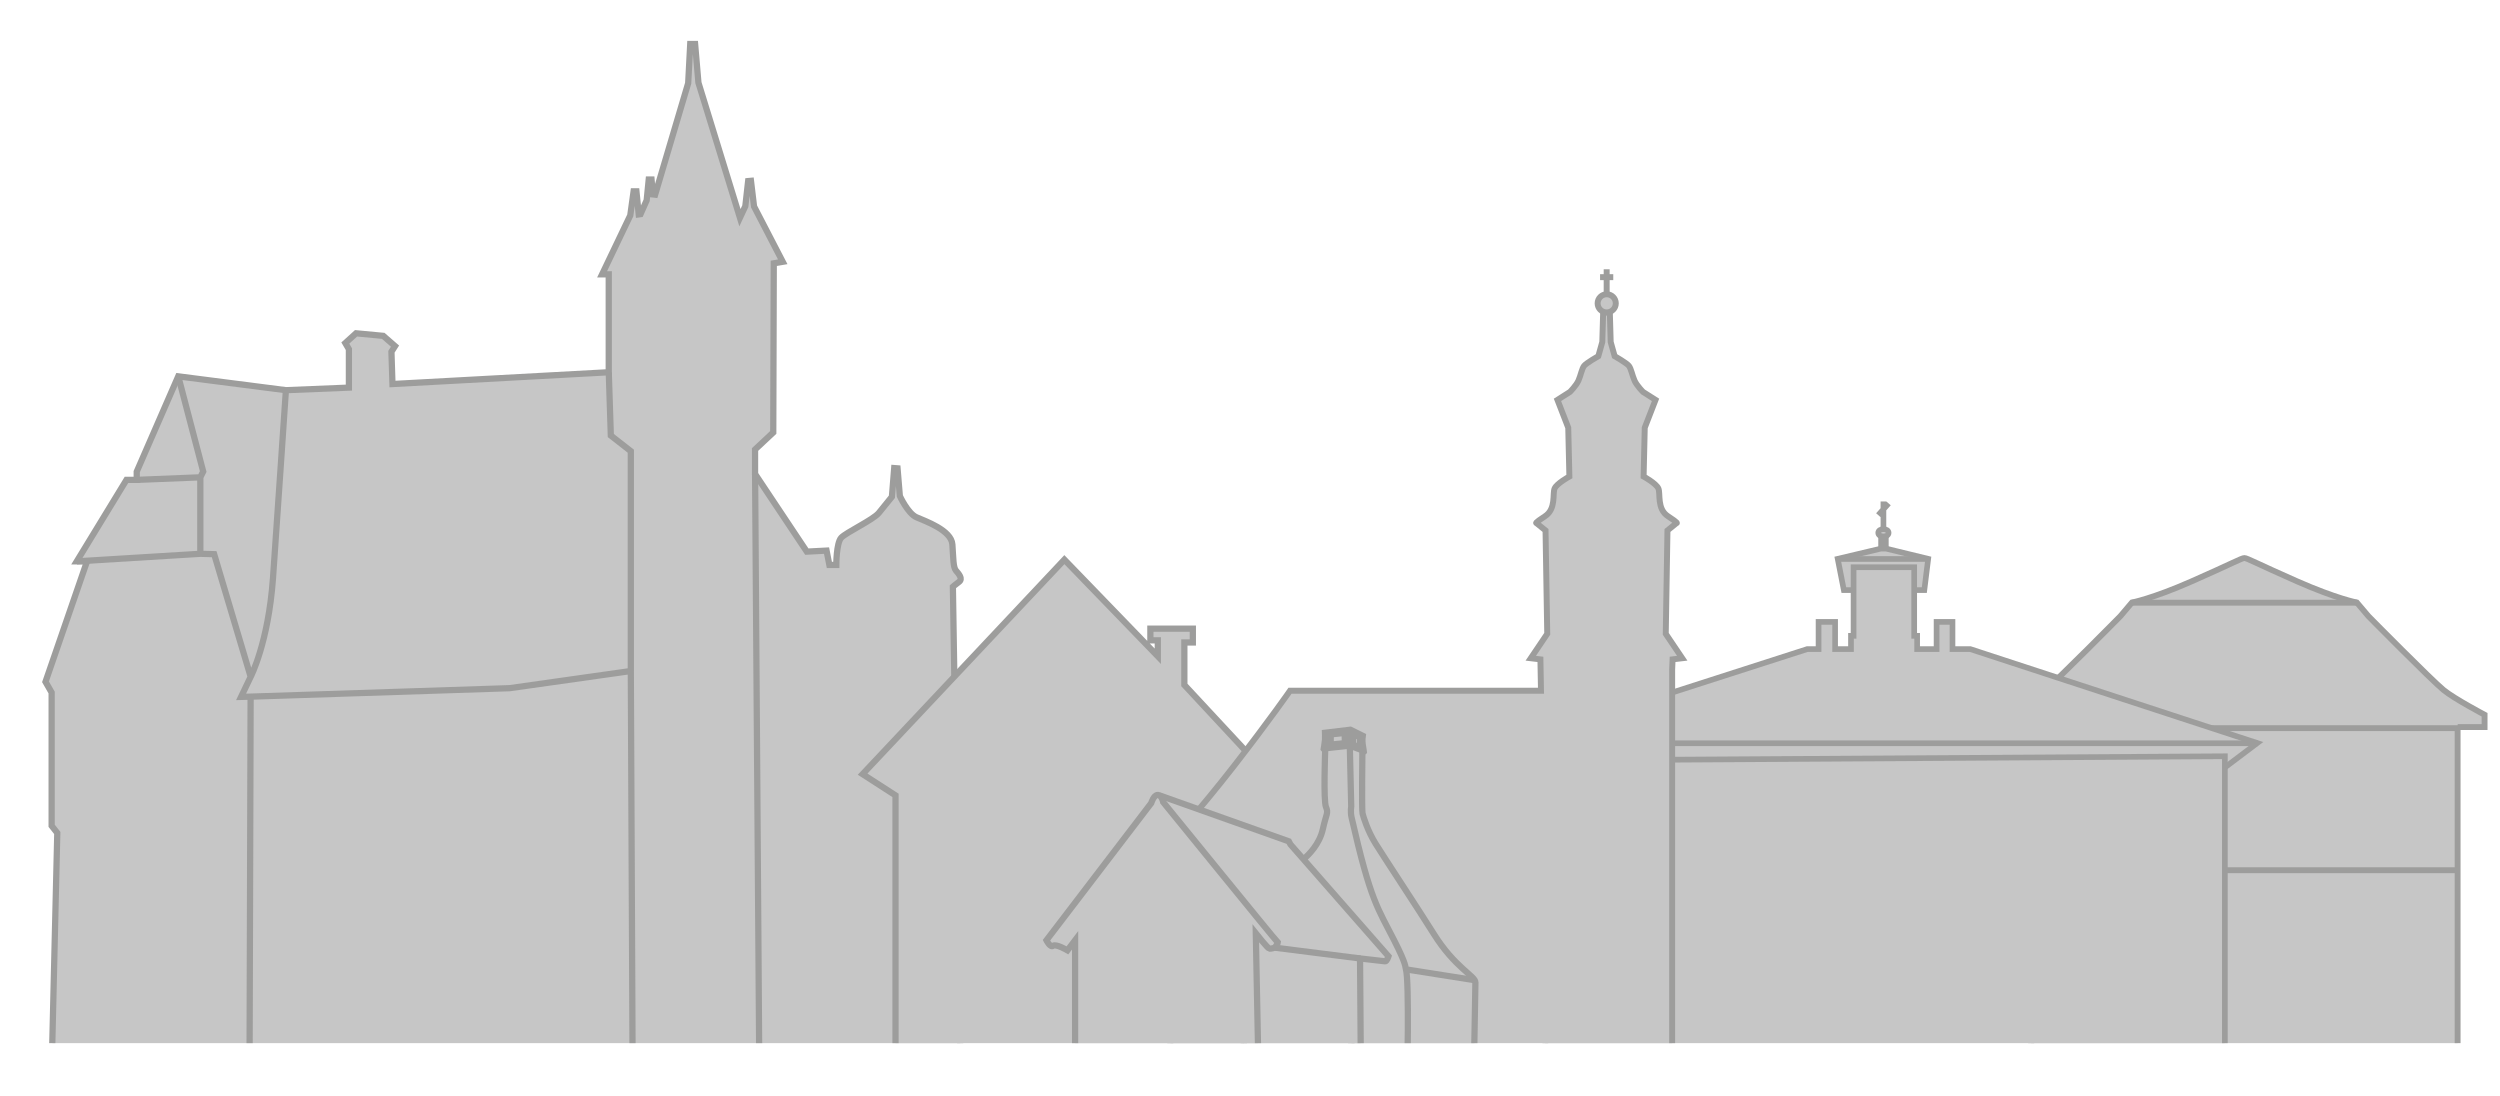 <?xml version="1.0" encoding="utf-8"?>
<!-- Generator: Adobe Illustrator 16.0.4, SVG Export Plug-In . SVG Version: 6.00 Build 0)  -->
<!DOCTYPE svg PUBLIC "-//W3C//DTD SVG 1.1//EN" "http://www.w3.org/Graphics/SVG/1.1/DTD/svg11.dtd">
<svg version="1.1" id="Ebene_2" xmlns="http://www.w3.org/2000/svg" xmlns:xlink="http://www.w3.org/1999/xlink" x="0px" y="0px"
	 width="400px" height="175.392px" viewBox="0 0 400 175.392" enable-background="new 0 0 400 175.392" xml:space="preserve">
<defs>
	<rect id="SVGID_1_" x="4.333" y="5" width="395.667" height="161.902"/>
</defs>
<clipPath id="SVGID_2_">
	<use xlink:href="#SVGID_1_"  overflow="visible"/>
</clipPath>
<g clip-path="url(#SVGID_2_)">
	<g>
		<path fill="#C6C6C6" d="M8.263,171.242l0.902-37.966l-0.902-1.147v-21.32l-0.984-1.722l6.642-19.27h-1.64l7.954-13.039h1.64
			v-1.312l6.642-15.251l17.22,2.214l10.087-0.41v-6.15l-0.574-0.983l1.722-1.559l4.346,0.41l1.886,1.641l-0.574,0.901l0.164,5.166
			l34.604-1.886V43.897h-1.066l4.511-9.43l0.533-3.854h0.451l0.369,3.69l0.287-0.041l0.984-2.214l0.328-3.321h0.451l0.205,2.378
			l0.369,0.041l5.289-17.835l0.328-6.273h0.779l0.533,6.191l6.642,21.607l0.861-1.846l0.451-4.018l0.451-0.041l0.492,4.1
			l4.592,8.856l-1.435,0.246l-0.082,27.06l-2.912,2.725v3.918l8.282,12.423l3.157-0.164l0.451,2.296h1.107
			c0,0,0.001-3.485,0.78-4.346c0.778-0.861,5.125-2.87,6.027-3.978c0.901-1.106,2.091-2.583,2.091-2.583l0.369-4.592l0.533,0.041
			l0.369,4.428c0,0,1.271,2.788,2.665,3.403s5.575,2.05,5.74,4.346c0.164,2.295,0.123,3.649,0.574,4.183
			c0.451,0.531,1.148,1.311,0.492,1.803c-0.656,0.492-0.984,0.78-0.984,0.78l1.252,78.014l-17.57-0.222l-14.638,2.598l-20.272,1.125
			l-61.687-2.352L8.263,171.242z"/>
		<path fill="none" stroke="#9D9D9C" stroke-miterlimit="10" d="M8.263,171.242l0.902-37.966l-0.902-1.147v-21.32l-0.984-1.722
			l6.642-19.27h-1.64l7.954-13.039h1.64v-1.312l6.642-15.251l17.22,2.214l10.087-0.41v-6.15l-0.574-0.983l1.722-1.559l4.346,0.41
			l1.886,1.641l-0.574,0.901l0.164,5.166l34.604-1.886V43.897h-1.066l4.511-9.43l0.533-3.854h0.451l0.369,3.69l0.287-0.041
			l0.984-2.214l0.328-3.321h0.451l0.205,2.378l0.369,0.041l5.289-17.835l0.328-6.273h0.779l0.533,6.191l6.642,21.607l0.861-1.846
			l0.451-4.018l0.451-0.041l0.492,4.1l4.592,8.856l-1.435,0.246l-0.082,27.06l-2.912,2.725v3.918l8.282,12.423l3.157-0.164
			l0.451,2.296h1.107c0,0,0.001-3.485,0.78-4.346c0.778-0.861,5.125-2.87,6.027-3.978c0.901-1.106,2.091-2.583,2.091-2.583
			l0.369-4.592l0.533,0.041l0.369,4.428c0,0,1.271,2.788,2.665,3.403s5.575,2.05,5.74,4.346c0.164,2.295,0.123,3.649,0.574,4.183
			c0.451,0.531,1.148,1.311,0.492,1.803c-0.656,0.492-0.984,0.78-0.984,0.78l1.252,78.014l-17.57-0.222l-14.638,2.598l-20.272,1.125
			l-61.687-2.352L8.263,171.242z"/>
		<path fill="none" stroke="#9D9D9C" stroke-miterlimit="10" d="M32.051,76.37l-10.168,0.41 M32.051,88.607l-19.761,1.21
			 M120.813,75.837l0.697,98.42 M101.239,175.382l-0.309-68.019 M40.098,111.462l41.439-1.353l19.393-2.746V72.189l-3.198-2.501
			l-0.329-10.126 M45.745,62.433c0,0-1.637,24.13-2.07,30.11c-0.749,10.331-3.567,15.742-3.567,15.742 M28.525,60.218l3.988,15.23
			l-0.462,0.922v12.237l2.214,0.062l5.843,19.616l-1.538,3.218l1.528-0.041l-0.178,61.579"/>
		<path fill="#C6C6C6" d="M393.228,116.331h4.304v-1.973c0,0-4.787-2.521-6.541-3.942c-1.904-1.543-12.049-11.829-12.049-11.829
			l-1.851-2.186c0,0-3.228-0.6-9.554-3.386s-8.004-3.729-8.434-3.729c-0.432,0-2.109,0.943-8.436,3.729s-9.553,3.386-9.553,3.386
			l-1.852,2.186c0,0-10.145,10.286-12.049,11.829c-1.753,1.421-6.541,3.942-6.541,3.942v1.973h4.303"/>
		<path fill="none" stroke="#9D9D9C" stroke-width="0.941" stroke-miterlimit="10" d="M393.228,116.331h4.304v-1.973
			c0,0-4.787-2.521-6.541-3.942c-1.904-1.543-12.049-11.829-12.049-11.829l-1.851-2.186c0,0-3.228-0.6-9.554-3.386
			s-8.004-3.729-8.434-3.729c-0.432,0-2.109,0.943-8.436,3.729s-9.553,3.386-9.553,3.386l-1.852,2.186
			c0,0-10.145,10.286-12.049,11.829c-1.753,1.421-6.541,3.942-6.541,3.942v1.973h4.303"/>
	</g>
	
		<line fill="none" stroke="#9D9D9C" stroke-width="0.941" stroke-miterlimit="10" x1="341.074" y1="96.432" x2="377.131" y2="96.432"/>
	<rect x="324.986" y="116.501" fill="#C6C6C6" width="68.232" height="55.983"/>
	
		<rect x="324.986" y="116.501" fill="none" stroke="#9D9D9C" stroke-width="0.941" stroke-miterlimit="10" width="68.232" height="55.983"/>
	
		<line fill="none" stroke="#9D9D9C" stroke-width="0.941" stroke-miterlimit="10" x1="324.901" y1="139.235" x2="393.304" y2="139.235"/>
	<polyline fill="#C6C6C6" points="296.612,94.42 295.017,94.42 294.037,89.416 300.924,87.782 301.789,87.782 308.508,89.416 
		307.889,94.42 306.241,94.42 	"/>
	<polyline fill="none" stroke="#9D9D9C" stroke-width="0.907" stroke-miterlimit="10" points="296.612,94.42 295.017,94.42 
		294.037,89.416 300.924,87.782 301.789,87.782 308.508,89.416 307.889,94.42 306.241,94.42 	"/>
	<polyline fill="#C6C6C6" points="355.319,123.291 361.16,118.886 315.248,103.856 312.396,103.856 312.396,99.504 309.854,99.504 
		309.854,103.856 306.742,103.856 306.742,101.731 306.271,101.731 306.271,90.759 296.571,90.759 296.571,101.731 296.158,101.731 
		296.158,103.856 293.617,103.856 293.617,99.504 290.971,99.504 290.971,103.856 289.155,103.856 242.414,118.886 248.469,124.381 
			"/>
	<polyline fill="none" stroke="#9D9D9C" stroke-width="0.907" stroke-miterlimit="10" points="355.319,123.291 361.16,118.886 
		315.248,103.856 312.396,103.856 312.396,99.504 309.854,99.504 309.854,103.856 306.742,103.856 306.742,101.731 306.271,101.731 
		306.271,90.759 296.571,90.759 296.571,101.731 296.158,101.731 296.158,103.856 293.617,103.856 293.617,99.504 290.971,99.504 
		290.971,103.856 289.155,103.856 242.414,118.886 248.469,124.381 	"/>
	
		<line fill="none" stroke="#9D9D9C" stroke-width="0.907" stroke-miterlimit="10" x1="242.296" y1="118.923" x2="361.288" y2="118.923"/>
	
		<line fill="none" stroke="#9D9D9C" stroke-width="0.907" stroke-miterlimit="10" x1="293.967" y1="89.435" x2="308.574" y2="89.435"/>
	<g>
		<path fill="#C6C6C6" d="M302.172,85.253c0,0.326-0.368,0.589-0.824,0.589c-0.454,0-0.823-0.263-0.823-0.589
			s0.369-0.589,0.823-0.589C301.804,84.664,302.172,84.927,302.172,85.253"/>
		
			<ellipse fill="none" stroke="#9D9D9C" stroke-width="0.907" stroke-miterlimit="10" cx="301.348" cy="85.253" rx="0.824" ry="0.589"/>
	</g>
	<rect x="300.979" y="85.877" fill="#C6C6C6" width="0.752" height="1.784"/>
	
		<rect x="300.979" y="85.877" fill="none" stroke="#9D9D9C" stroke-width="0.907" stroke-miterlimit="10" width="0.754" height="1.784"/>
	<path fill="none" stroke="#9D9D9C" stroke-width="0.907" stroke-miterlimit="10" d="M300.52,82.42l1.658-1.872 M301.348,84.603
		v-4.366"/>
	<polygon fill="#C6C6C6" points="355.979,121.001 247.244,121.675 247.244,172.501 355.979,172.501 	"/>
	<polygon fill="none" stroke="#9D9D9C" stroke-width="0.907" stroke-miterlimit="10" points="355.979,121.001 247.244,121.675 
		247.244,172.501 355.979,172.501 	"/>
	<polygon fill="#C6C6C6" points="138.017,123.864 170.298,89.541 185.249,105.004 185.249,102.454 184.06,102.454 184.06,100.586 
		190.855,100.586 190.855,102.795 189.497,102.795 189.497,109.592 202.918,124.034 199.011,126.924 199.011,172.632 
		143.284,172.632 143.284,127.263 	"/>
	<polygon fill="none" stroke="#9D9D9C" stroke-miterlimit="10" points="138.017,123.864 170.298,89.541 185.249,105.004 
		185.249,102.454 184.06,102.454 184.06,100.586 190.855,100.586 190.855,102.795 189.497,102.795 189.497,109.592 202.918,124.034 
		199.011,126.924 199.011,172.632 143.284,172.632 143.284,127.263 	"/>
	<g>
		<path fill="#C6C6C6" d="M267.545,174.91v-67.775l0.067-1.636l1.544-0.182l-2.635-3.906l0.273-16.536l1.453-1.181
			c0,0,0.454,0.091-1.363-1.09c-1.816-1.181-1.181-3.634-1.545-4.452c-0.363-0.816-2.361-1.907-2.361-1.907l0.182-7.813l1.727-4.452
			l-2-1.272c0,0-0.998-0.999-1.361-1.816c-0.364-0.817-0.546-1.907-0.909-2.362c-0.362-0.454-2.271-1.544-2.271-1.544l-0.637-2.271
			l-0.137-4.816l-0.498,0.091l-0.566-0.091l-0.138,4.816l-0.636,2.271c0,0-1.908,1.09-2.271,1.544
			c-0.363,0.455-0.545,1.545-0.908,2.362s-1.362,1.816-1.362,1.816l-1.999,1.272l1.727,4.452l0.182,7.813c0,0-2,1.091-2.362,1.907
			c-0.364,0.818,0.272,3.271-1.545,4.452s-1.363,1.09-1.363,1.09l1.454,1.181l0.273,16.536l-2.635,3.906l1.543,0.182l0.092,5.02
			h-40.157c0,0-3.226,4.657-8.948,12.016c-5.724,7.359-9.767,11.66-9.767,11.66l-0.545,40.716h80.313"/>
		<path fill="none" stroke="#9D9D9C" stroke-width="0.953" stroke-miterlimit="10" d="M267.545,174.91v-67.775l0.067-1.636
			l1.544-0.182l-2.635-3.906l0.273-16.536l1.453-1.181c0,0,0.454,0.091-1.363-1.09c-1.816-1.181-1.181-3.634-1.545-4.452
			c-0.363-0.816-2.361-1.907-2.361-1.907l0.182-7.813l1.727-4.452l-2-1.272c0,0-0.998-0.999-1.361-1.816
			c-0.364-0.817-0.546-1.907-0.909-2.362c-0.362-0.454-2.271-1.544-2.271-1.544l-0.637-2.271l-0.137-4.816l-0.498,0.091
			l-0.566-0.091l-0.138,4.816l-0.636,2.271c0,0-1.908,1.09-2.271,1.544c-0.363,0.455-0.545,1.545-0.908,2.362
			s-1.362,1.816-1.362,1.816l-1.999,1.272l1.727,4.452l0.182,7.813c0,0-2,1.091-2.362,1.907c-0.364,0.818,0.272,3.271-1.545,4.452
			s-1.363,1.09-1.363,1.09l1.454,1.181l0.273,16.536l-2.635,3.906l1.543,0.182l0.092,5.02h-40.157c0,0-3.226,4.657-8.948,12.016
			c-5.724,7.359-9.767,11.66-9.767,11.66l-0.545,40.716h80.313"/>
		<path fill="#C6C6C6" d="M258.527,48.535c0,0.803-0.65,1.454-1.453,1.454s-1.453-0.651-1.453-1.454s0.65-1.454,1.453-1.454
			S258.527,47.732,258.527,48.535"/>
		<circle fill="none" stroke="#9D9D9C" stroke-width="0.953" stroke-miterlimit="10" cx="257.074" cy="48.535" r="1.453"/>
	</g>
	<path fill="none" stroke="#9D9D9C" stroke-width="0.953" stroke-miterlimit="10" d="M256.01,44.345h2.112 M257.066,47.082v-3.998"
		/>
	<g>
		<path fill="#C6C6C6" d="M217.606,119.623l-1.116-0.488v-1.664l1.116,0.488V119.623z M212.913,119.135V117.5l2.232-0.23
			l0.038,1.637L212.913,119.135z M229.396,149.41c-2.25-3.603-8.069-12.426-9.328-14.464c-1.259-2.036-1.917-4.218-2.06-4.792
			c-0.144-0.573-0.029-9.642-0.029-9.642l0.229-0.229c0,0-0.057-0.517-0.172-1.148c-0.113-0.631,0-1.406,0-1.406l-1.974-0.975
			l-4.063,0.488c0,0,0.028,0.773,0,1.146c-0.029,0.373-0.199,1.436-0.199,1.436l0.228,0.258c0,0-0.302,8.03,0.127,9.036
			c0.429,1.004,0.045,1.065-0.499,3.532c-0.543,2.469-2.289,4.104-3.014,4.776l9.209,35.828l7.279,0.202l10.676-1.375
			c0,0,0.257-14.178,0.258-14.896C236.064,156.153,232.801,154.861,229.396,149.41"/>
		<path fill="none" stroke="#9D9D9C" stroke-miterlimit="10" d="M217.606,119.623l-1.116-0.488v-1.664l1.116,0.488V119.623z
			 M212.913,119.135V117.5l2.232-0.23l0.038,1.637L212.913,119.135z M229.396,149.41c-2.25-3.603-8.069-12.426-9.328-14.464
			c-1.259-2.036-1.917-4.218-2.06-4.792c-0.144-0.573-0.029-9.642-0.029-9.642l0.229-0.229c0,0-0.057-0.517-0.172-1.148
			c-0.113-0.631,0-1.406,0-1.406l-1.974-0.975l-4.063,0.488c0,0,0.028,0.773,0,1.146c-0.029,0.373-0.199,1.436-0.199,1.436
			l0.228,0.258c0,0-0.302,8.03,0.127,9.036c0.429,1.004,0.045,1.065-0.499,3.532c-0.543,2.469-2.289,4.104-3.014,4.776l9.209,35.828
			l7.279,0.202l10.676-1.375c0,0,0.257-14.178,0.258-14.896C236.064,156.153,232.801,154.861,229.396,149.41z"/>
		<path fill="#C6C6C6" d="M185.516,127.263l20.692,7.349l0.267,0.497l15.684,17.899c0,0-0.269,0.842-0.535,0.803
			c-0.268-0.037-4.018-0.459-4.018-0.459l0.153,20.349l-16.295,1.033"/>
		<path fill="none" stroke="#9D9D9C" stroke-miterlimit="10" d="M185.516,127.263l20.692,7.349l0.267,0.497l15.684,17.899
			c0,0-0.269,0.842-0.535,0.803c-0.268-0.037-4.018-0.459-4.018-0.459l0.153,20.349l-16.295,1.033"/>
		<path fill="#C6C6C6" d="M172.013,173.659l29.412,1.071l-0.497-25.394c0,0,1.91,2.409,2.178,2.447s0.84-0.153,0.84-0.153
			s0.459-0.535,0.496-0.841c-0.408-0.394-18.333-22.449-18.333-22.449s-0.23-1.146-0.879-1.146c-0.649,0-1.031,1.3-1.031,1.3
			l-16.769,21.952c0,0,0.612,1.223,1.07,0.879s2.292,0.727,2.292,0.727l1.222-1.605v23.06"/>
		<path fill="none" stroke="#9D9D9C" stroke-miterlimit="10" d="M172.013,173.659l29.412,1.071l-0.497-25.394
			c0,0,1.91,2.409,2.178,2.447s0.84-0.153,0.84-0.153s0.459-0.535,0.496-0.841c-0.408-0.394-18.333-22.449-18.333-22.449
			s-0.23-1.146-0.879-1.146c-0.649,0-1.031,1.3-1.031,1.3l-16.769,21.952c0,0,0.612,1.223,1.07,0.879s2.292,0.727,2.292,0.727
			l1.222-1.605v23.06"/>
		<path fill="none" stroke="#9D9D9C" stroke-miterlimit="10" d="M224.945,155.094l11.051,1.747 M225.137,173.525
			c0,0,0.376-16.685-0.191-18.432c-0.146-0.451,0.164-0.611-1.848-4.581c-2.654-5.236-3.775-6.242-6.843-19.705
			c-0.208-0.914-0.058-1.755-0.058-1.755l-0.229-9.752l0.058-2.618 M211.74,119.761l4.228-0.46l2.202,0.825 M217.673,153.36
			l-13.647-1.726"/>
	</g>
</g>
</svg>
